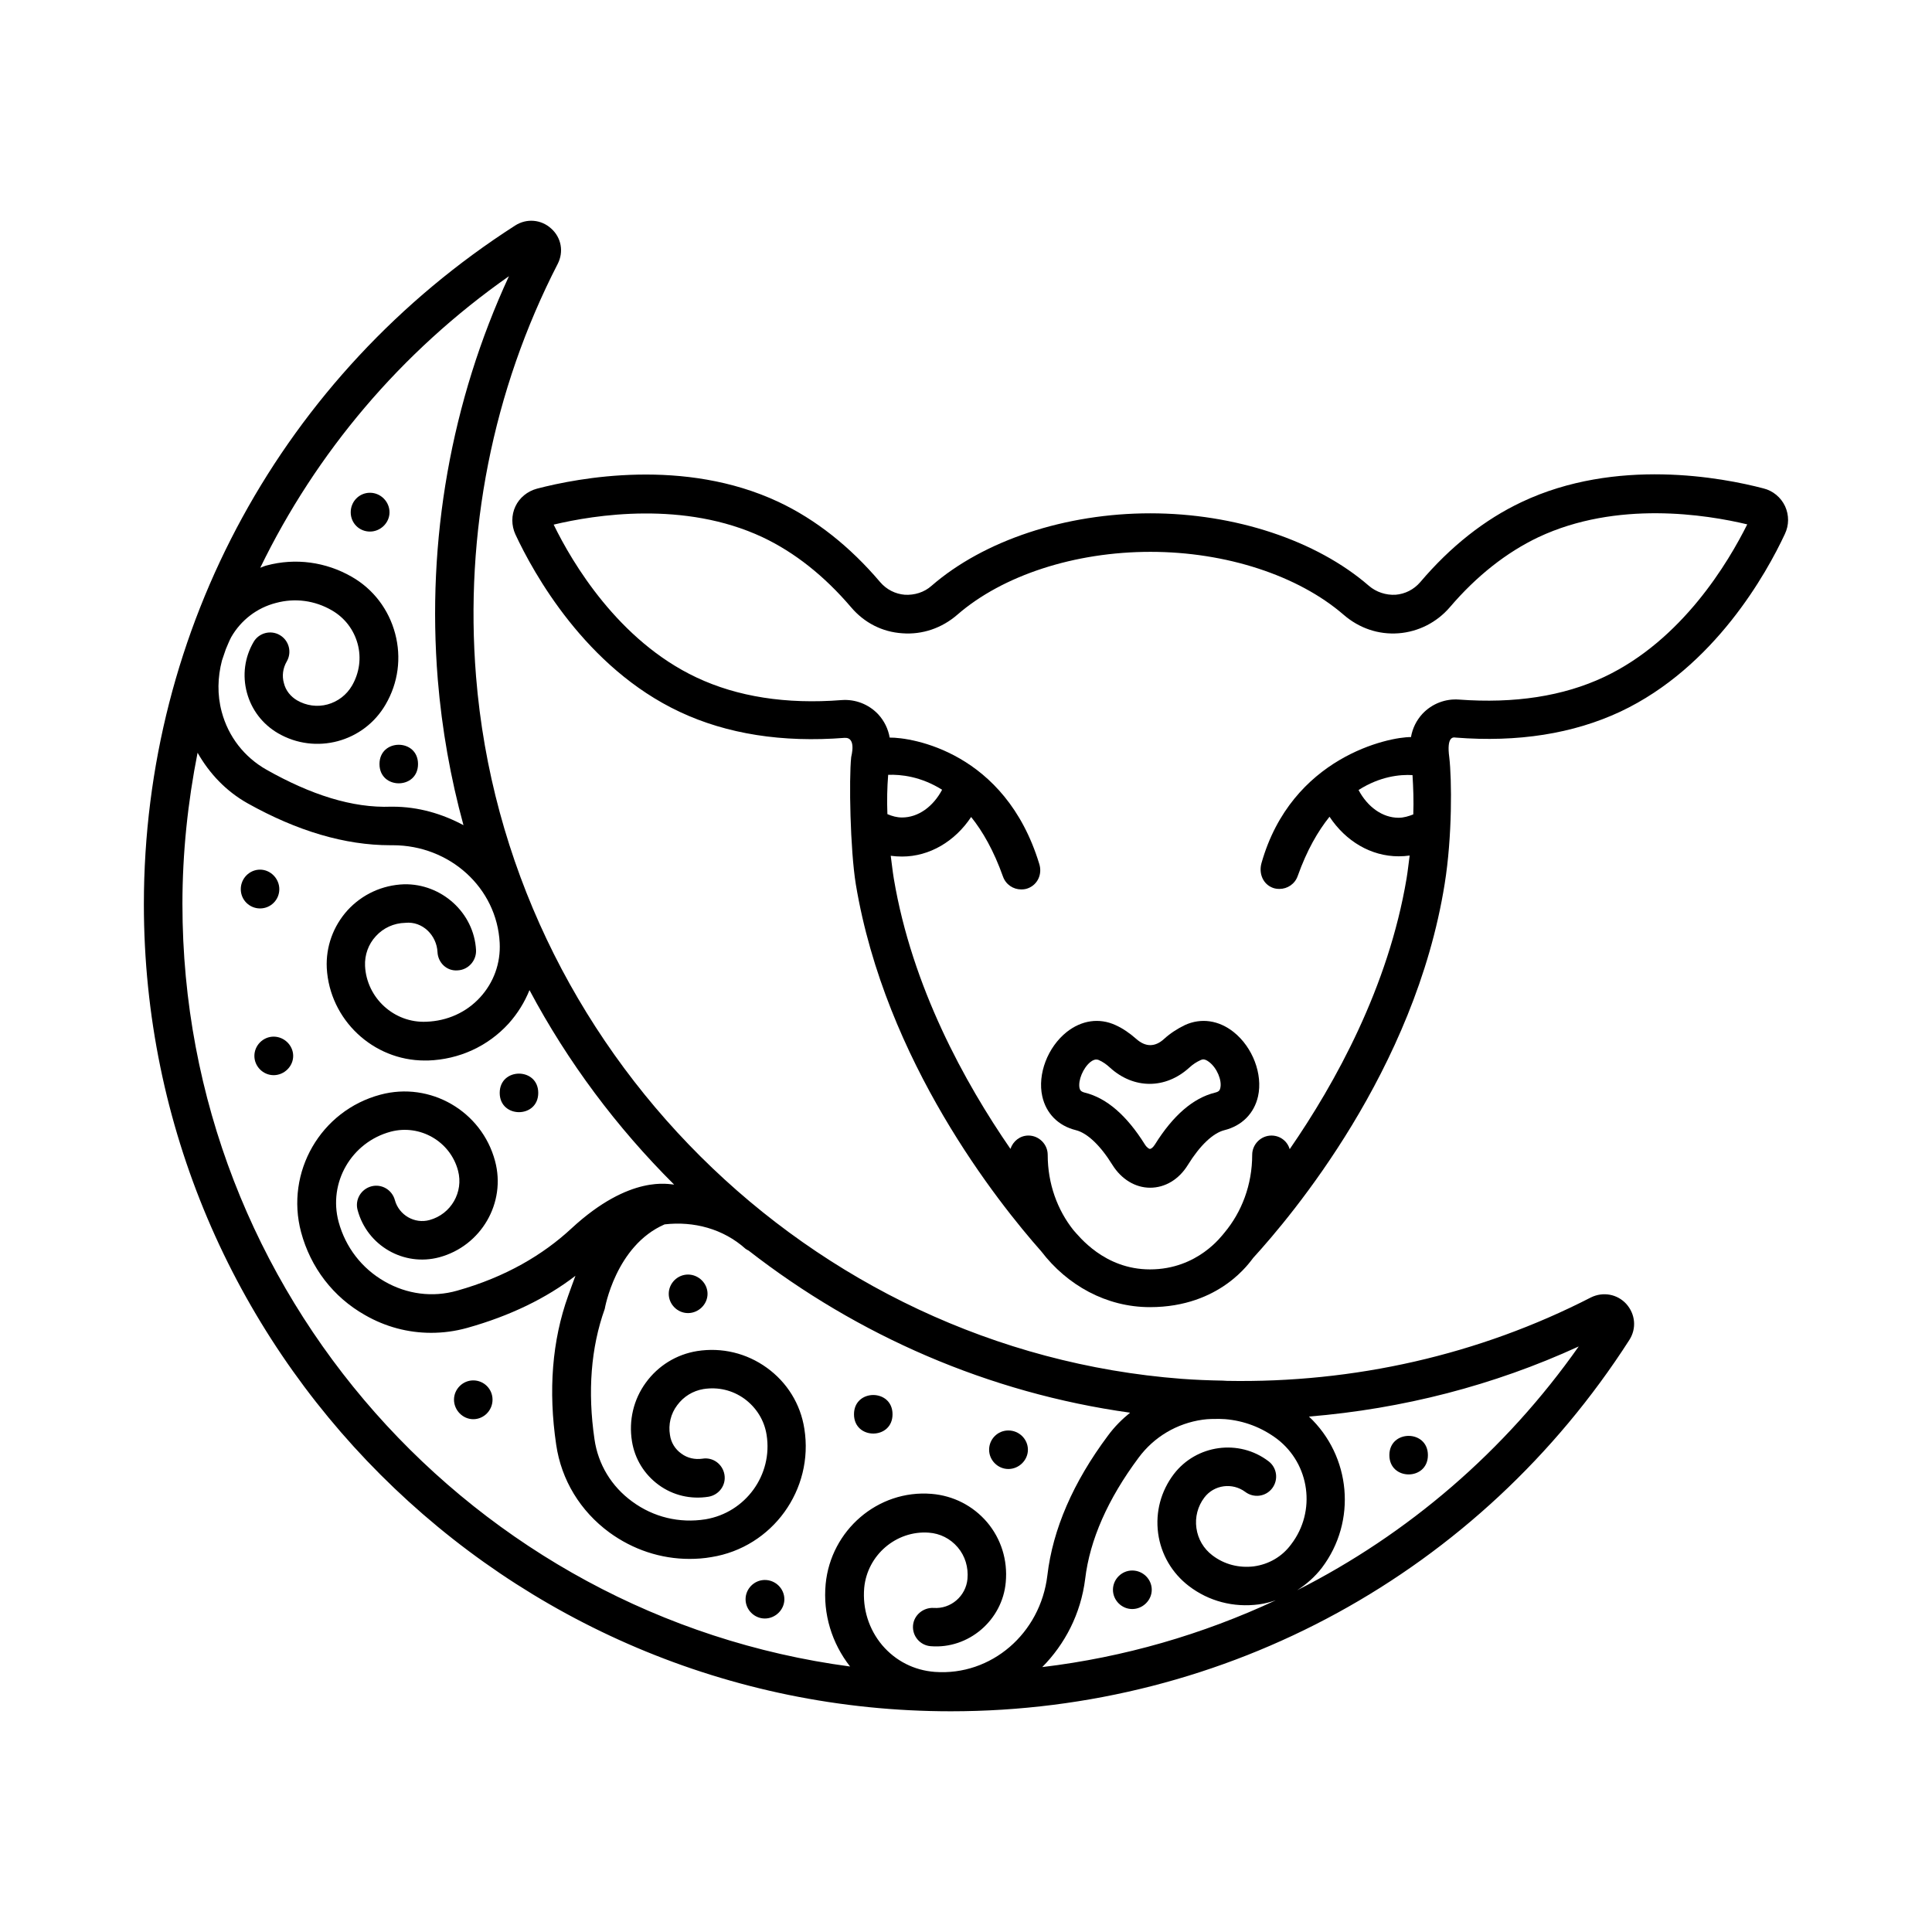 <?xml version="1.0" encoding="UTF-8"?>
<!-- Uploaded to: ICON Repo, www.svgrepo.com, Generator: ICON Repo Mixer Tools -->
<svg fill="#000000" width="800px" height="800px" version="1.1" viewBox="144 144 512 512" xmlns="http://www.w3.org/2000/svg">
 <g>
  <path d="m218.02 379.64c0-2.793-2.316-5.176-5.106-5.176-2.793 0-5.106 2.316-5.106 5.176s2.316 5.106 5.106 5.106c2.789 0.004 5.106-2.246 5.106-5.106z"/>
  <path d="m617.05 278.13c-1.09-2.316-3.199-4.086-5.719-4.699-10.895-2.859-39.012-8.238-64.066 3.609-9.805 4.629-18.859 11.777-26.891 21.242-1.703 1.973-4.016 3.133-6.535 3.336-2.519 0.137-5.106-0.68-7.082-2.383-13.891-12.051-35.539-19.199-57.938-19.199-22.398 0-44.051 7.148-57.938 19.199-1.973 1.77-4.562 2.519-7.082 2.383-2.519-0.203-4.832-1.363-6.535-3.336-8.035-9.465-17.09-16.613-26.891-21.242-25.055-11.777-53.105-6.398-64.066-3.539-2.519 0.68-4.629 2.383-5.719 4.699-1.09 2.316-1.09 5.039 0 7.422 4.766 10.211 18.586 35.336 43.574 47.043 12.461 5.856 27.164 8.168 43.641 6.875 3.269-0.203 1.77 4.902 1.77 5.106-0.613 5.856-0.273 24.441 1.227 33.699 7.828 46.977 37.719 84.355 49.156 97.289 6.875 8.988 17.227 14.773 28.801 14.773 18.723 0 26.621-12.188 27.367-13.07 10.008-10.961 42.824-49.699 50.723-99.059 2.043-12.664 1.906-27.777 1.227-33.566-0.75-5.516 1.02-5.379 1.703-5.242 16.477 1.293 31.113-1.02 43.641-6.875 24.984-11.777 38.809-36.832 43.574-47.043 1.145-2.387 1.145-5.039 0.059-7.422zm-223.38 75.16c-2.383 4.492-6.332 7.352-10.621 7.352-1.363 0-2.586-0.34-3.879-0.887-0.137-3.609-0.066-7.012 0.203-10.418 3.336-0.129 8.645 0.414 14.297 3.953zm124.66-3.879c0.203 3.336 0.34 6.809 0.203 10.418-1.227 0.477-2.519 0.887-3.879 0.887-4.289 0-8.238-2.859-10.621-7.352 5.652-3.613 10.961-4.156 14.297-3.953zm50.789-26.008c-10.824 5.106-23.762 7.082-38.465 5.992-3.609-0.273-7.148 1.09-9.668 3.746-1.633 1.77-2.656 3.879-3.062 6.195-5.785-0.066-31.66 5.242-39.625 33.43-0.75 2.723 0.41 5.582 3.062 6.535 0.543 0.203 1.156 0.273 1.703 0.273 2.109 0 4.086-1.293 4.832-3.402 2.449-6.875 5.379-11.914 8.441-15.727 4.289 6.469 10.961 10.484 18.312 10.484 1.02 0 1.973-0.066 2.926-0.203-0.273 1.973-0.477 4.016-0.816 6.059-4.832 28.801-18.859 54.195-30.977 71.758-0.613-2.109-2.519-3.609-4.832-3.609-2.793 0-5.106 2.316-5.106 5.106 0 7.965-2.793 15.184-7.352 20.629-0.613 0.68-7.012 9.734-19.742 9.734-12.117 0-18.859-8.852-20.289-10.418-4.223-5.309-6.809-12.254-6.809-19.949 0-2.793-2.316-5.106-5.106-5.106-2.246 0-4.086 1.496-4.766 3.539-12.117-17.566-26.074-42.891-30.91-71.621-0.34-2.043-0.543-4.086-0.816-6.059 0.953 0.137 1.973 0.203 2.996 0.203 7.285 0 14.023-4.016 18.312-10.484 3.062 3.812 5.992 8.918 8.441 15.797 0.75 2.109 2.723 3.402 4.832 3.402 0.543 0 1.156-0.066 1.703-0.273 2.656-0.953 3.949-3.812 3.062-6.535-9.055-29.684-33.836-33.496-39.625-33.43-0.41-2.316-1.43-4.426-3.062-6.195-2.519-2.656-6.059-4.016-9.668-3.746-14.707 1.156-27.641-0.887-38.465-5.992-20.695-9.734-32.953-30.434-37.855-40.508 10.824-2.586 34.586-6.398 55.352 3.336 8.512 4.016 16.406 10.281 23.488 18.586 3.473 4.086 8.238 6.535 13.547 6.875 5.309 0.41 10.484-1.363 14.57-4.902 12.051-10.484 31.184-16.68 51.199-16.68s39.148 6.262 51.199 16.68c4.086 3.539 9.191 5.309 14.57 4.902 5.242-0.41 10.078-2.859 13.547-6.875 7.082-8.305 15.047-14.57 23.488-18.586 20.832-9.805 44.527-5.992 55.352-3.402-4.969 9.941-17.156 30.637-37.922 40.441z"/>
  <path d="m458 415.66c-1.973 0.953-3.879 2.18-5.516 3.676-2.383 2.18-4.902 2.18-7.352 0-1.703-1.496-3.539-2.793-5.516-3.676-4.289-1.973-8.988-1.293-12.938 1.84-5.039 4.016-7.762 11.164-6.469 17.02 1.02 4.562 4.223 7.828 8.918 8.988 2.996 0.75 6.469 4.016 9.668 9.191 2.383 3.812 6.059 6.059 10.008 6.059 3.949 0 7.625-2.18 10.008-6.059 3.199-5.176 6.672-8.441 9.668-9.191 4.629-1.156 7.898-4.426 8.918-8.988 1.293-5.856-1.43-13.004-6.469-17.02-3.941-3.133-8.641-3.812-12.93-1.84zm9.395 16.68c-0.137 0.543-0.273 0.953-1.43 1.227-5.785 1.43-11.098 6.059-15.863 13.684-0.543 0.887-1.09 1.227-1.363 1.227-0.203 0-0.816-0.34-1.363-1.227-4.766-7.625-10.078-12.254-15.863-13.684-1.09-0.273-1.293-0.68-1.43-1.227-0.41-2.043 0.953-5.309 2.859-6.875 0.68-0.543 1.227-0.68 1.566-0.68 0.273 0 0.543 0.066 0.68 0.137 1.09 0.477 2.043 1.156 2.926 1.973 6.332 5.785 14.773 5.785 21.105 0 0.887-0.816 1.906-1.496 2.996-1.973 0.34-0.137 0.953-0.477 2.246 0.543 2.051 1.566 3.41 4.836 2.934 6.875z"/>
  <path d="m565.64 487.82c-29.684 15.25-62.84 22.738-96.473 22.125-0.41 0-0.75-0.066-1.156-0.066-3.609-0.066-7.285-0.203-10.895-0.477-98.652-7.555-178.99-87.555-186.96-186.14-3.062-38.059 4.426-75.844 21.648-109.34 1.633-3.199 0.953-6.945-1.703-9.328-2.656-2.449-6.535-2.793-9.602-0.816-61.539 39.488-98.371 106.75-98.371 179.88 0 117.92 95.93 213.85 213.85 213.85 73.051 0 140.25-36.766 179.8-98.379 1.973-3.062 1.633-6.875-0.816-9.602-2.387-2.586-6.129-3.269-9.328-1.703zm-89.324 71.281c-3.949 0.477-7.828-0.477-11.031-2.926-2.316-1.77-3.812-4.289-4.223-7.215-0.41-2.859 0.34-5.785 2.109-8.102 2.586-3.402 7.422-4.016 10.824-1.496 2.246 1.703 5.445 1.293 7.148-0.953 1.703-2.246 1.293-5.445-0.953-7.148-7.828-5.992-19.133-4.426-25.121 3.402-3.402 4.492-4.902 10.008-4.152 15.66 0.75 5.582 3.676 10.555 8.102 13.957 5.309 4.086 11.914 5.785 18.586 4.902 1.566-0.203 3.062-0.613 4.492-1.09-19.402 9.055-40.238 15.113-61.887 17.703 5.992-6.059 10.211-14.094 11.371-23.352 1.227-10.348 5.992-21.172 14.16-32.137 4.086-5.516 10.145-9.121 17.02-10.078 1.43-0.203 2.926-0.203 4.356-0.203 0.543 0 1.02 0.066 1.566 0.066 4.969 0.41 9.668 2.18 13.754 5.242 8.715 6.672 10.418 19.199 3.746 27.914-2.379 3.266-5.918 5.309-9.867 5.852zm-197.44-341.91c-15.32 33.156-21.855 69.922-18.859 106.89 1.09 13.207 3.402 26.145 6.809 38.602-5.582-2.996-11.914-4.902-18.789-4.902h-0.34c-10.348 0.41-21.379-3.199-33.09-9.805-5.856-3.336-10.078-8.715-11.848-15.32-1.227-4.562-1.09-9.191 0.066-13.617 0.34-1.02 0.68-1.973 1.02-2.996 0.477-1.09 0.887-2.18 1.43-3.199 2.586-4.492 6.809-7.762 11.848-9.055 5.039-1.363 10.281-0.68 14.844 1.973 3.402 1.973 5.785 5.106 6.809 8.852 1.02 3.746 0.477 7.691-1.496 11.098-1.43 2.449-3.746 4.223-6.469 4.969-2.723 0.75-5.652 0.34-8.102-1.09-1.703-1.02-2.996-2.586-3.473-4.562-0.543-1.906-0.273-3.949 0.75-5.719 1.43-2.449 0.613-5.582-1.84-7.012-2.449-1.43-5.582-0.543-6.945 1.84-2.383 4.086-2.996 8.852-1.77 13.414 1.227 4.562 4.152 8.375 8.238 10.758 9.941 5.785 22.738 2.383 28.527-7.625 3.336-5.719 4.223-12.391 2.519-18.789-1.703-6.398-5.785-11.777-11.508-15.047-6.875-3.949-14.91-5.039-22.535-2.996-0.613 0.137-1.09 0.41-1.703 0.613 14.777-30.434 37.176-57.121 65.906-77.273zm-86.531 166.46c0-13.684 1.43-27.098 4.016-40.168 3.133 5.516 7.559 10.211 13.277 13.414 13.141 7.352 25.805 11.098 37.785 11.098h0.68c15.113 0 27.574 11.301 28.32 25.871 0.273 5.379-1.566 10.484-5.176 14.434-3.676 4.016-8.715 6.262-14.23 6.469-8.578 0.41-15.863-6.332-16.273-14.773-0.137-2.926 0.887-5.785 2.859-7.898 1.973-2.18 4.766-3.473 7.828-3.539 4.562-0.477 8.305 3.336 8.512 7.762 0.137 2.793 2.449 5.106 5.379 4.832 2.793-0.137 4.969-2.586 4.832-5.379-0.543-9.941-9.191-17.633-19.062-17.43-5.785 0.203-11.098 2.656-14.977 6.875-3.812 4.223-5.785 9.668-5.516 15.32 0.75 13.684 12.254 24.508 25.938 24.508h0.887c8.238-0.273 15.863-3.746 21.379-9.805 2.383-2.656 4.223-5.652 5.516-8.852 10.145 19.062 23.148 36.426 38.332 51.539-1.156 0-11.574-2.859-27.234 11.641-7.488 6.945-17.43 12.867-30.297 16.477-6.469 1.84-13.277 0.953-19.199-2.449-6.059-3.473-10.348-9.055-12.188-15.797-2.793-10.418 3.402-21.105 13.82-23.898 7.762-2.043 15.797 2.586 17.836 10.348 1.496 5.652-1.84 11.508-7.559 13.07-3.949 1.09-8.102-1.293-9.191-5.309-0.75-2.723-3.539-4.356-6.262-3.609-2.723 0.75-4.356 3.539-3.609 6.262 2.519 9.465 12.254 15.047 21.648 12.527 11.098-2.996 17.77-14.434 14.773-25.531-3.539-13.207-17.156-21.105-30.363-17.566-15.863 4.223-25.258 20.562-21.039 36.426 2.519 9.395 8.512 17.227 16.953 21.992 5.445 3.133 11.438 4.699 17.496 4.699 3.199 0 6.332-0.41 9.531-1.293 11.438-3.199 21.039-7.898 28.73-13.82-0.543 1.43-1.906 5.242-1.906 5.242-4.289 11.914-5.309 25.191-3.199 39.488 1.363 9.395 6.398 17.633 14.094 23.285 6.262 4.562 13.617 7.012 21.242 7.012 1.906 0 3.879-0.137 5.785-0.477 16.203-2.586 27.234-17.906 24.645-34.043-1.02-6.535-4.562-12.254-9.941-16.137-5.379-3.879-11.914-5.445-18.449-4.426-5.516 0.887-10.348 3.879-13.617 8.375-3.269 4.492-4.562 10.008-3.676 15.523 0.75 4.699 3.269 8.781 7.082 11.574 3.812 2.793 8.512 3.879 13.207 3.133 2.793-0.477 4.699-3.062 4.223-5.856-0.477-2.793-3.062-4.699-5.856-4.223-1.973 0.273-3.949-0.137-5.582-1.363-1.633-1.156-2.723-2.926-2.996-4.902-0.477-2.793 0.203-5.652 1.906-7.898 1.703-2.316 4.152-3.812 6.945-4.289 3.879-0.613 7.691 0.273 10.895 2.586 3.133 2.316 5.242 5.652 5.856 9.531 1.703 10.621-5.582 20.629-16.203 22.398-6.875 1.09-13.754-0.543-19.402-4.699-5.516-4.016-9.055-9.871-10.008-16.543-1.84-12.594-0.953-24.238 2.723-34.52 0 0 2.859-16.75 15.863-22.398 7.691-0.887 15.523 1.156 21.445 6.469 0.273 0.203 0.543 0.34 0.816 0.477 28.867 22.469 63.52 37.719 101.1 42.961-2.18 1.77-4.152 3.746-5.856 6.059-9.258 12.391-14.637 24.852-16.066 37.035-1.84 15.453-14.91 26.688-29.82 25.598-5.516-0.41-10.418-2.926-13.957-7.082-3.539-4.223-5.242-9.602-4.766-15.184 0.816-8.715 8.512-15.25 17.09-14.637 2.996 0.203 5.719 1.566 7.691 3.879 1.973 2.316 2.859 5.309 2.586 8.375-0.41 4.562-4.426 8.035-8.988 7.691-2.723-0.137-5.242 1.906-5.445 4.699-0.203 2.793 1.906 5.242 4.699 5.445 10.008 0.816 18.996-6.875 19.879-16.953 0.543-5.856-1.227-11.508-4.969-15.93-3.746-4.356-8.918-7.012-14.707-7.488-14.23-1.156-26.688 9.668-28.051 23.898-0.75 7.965 1.633 15.66 6.469 21.855-99.73-13.266-176.93-98.777-176.93-201.99zm295.41 181.78c2.449-1.566 4.699-3.539 6.535-5.922 9.395-12.391 7.691-29.684-3.402-40.102 24.781-2.043 48.953-8.238 71.488-18.586-19.543 27.777-45.277 49.77-74.621 64.609z"/>
  <path d="m380.53 518.8c0 6.809-10.211 6.809-10.211 0 0-6.809 10.211-6.809 10.211 0"/>
  <path d="m411.23 533.3c2.793 0 5.176-2.316 5.176-5.106 0-2.793-2.316-5.106-5.176-5.106s-5.106 2.316-5.106 5.106c0 2.789 2.316 5.106 5.106 5.106z"/>
  <path d="m444.05 560.2c-2.793 0-5.106 2.316-5.106 5.106 0 2.793 2.316 5.106 5.106 5.106 2.793 0 5.176-2.316 5.176-5.106 0-2.789-2.316-5.106-5.176-5.106z"/>
  <path d="m522.41 529.63c0 6.809-10.211 6.809-10.211 0s10.211-6.809 10.211 0"/>
  <path d="m346.69 562.71c-2.793 0-5.106 2.316-5.106 5.106 0 2.793 2.316 5.106 5.106 5.106 2.793 0 5.176-2.316 5.176-5.106-0.004-2.789-2.316-5.106-5.176-5.106z"/>
  <path d="m269.42 509.82c-2.793 0-5.106 2.316-5.106 5.106 0 2.793 2.316 5.176 5.106 5.176 2.793 0 5.106-2.316 5.106-5.176s-2.316-5.106-5.106-5.106z"/>
  <path d="m286.64 433.63c0 6.805-10.211 6.805-10.211 0 0-6.809 10.211-6.809 10.211 0"/>
  <path d="m326.33 481.77c-2.793 0-5.106 2.316-5.106 5.106 0 2.793 2.316 5.106 5.106 5.106 2.793 0 5.176-2.316 5.176-5.106 0-2.789-2.383-5.106-5.176-5.106z"/>
  <path d="m216.52 418.72c-2.793 0-5.106 2.316-5.106 5.106 0 2.793 2.316 5.106 5.106 5.106 2.793 0 5.176-2.316 5.176-5.106 0-2.793-2.383-5.106-5.176-5.106z"/>
  <path d="m254.78 346.48c0 6.809-10.211 6.809-10.211 0s10.211-6.809 10.211 0"/>
  <path d="m242.05 284.87c2.793 0 5.176-2.316 5.176-5.106 0-2.793-2.316-5.176-5.176-5.176s-5.106 2.316-5.106 5.176 2.246 5.106 5.106 5.106z"/>
 </g>
</svg>